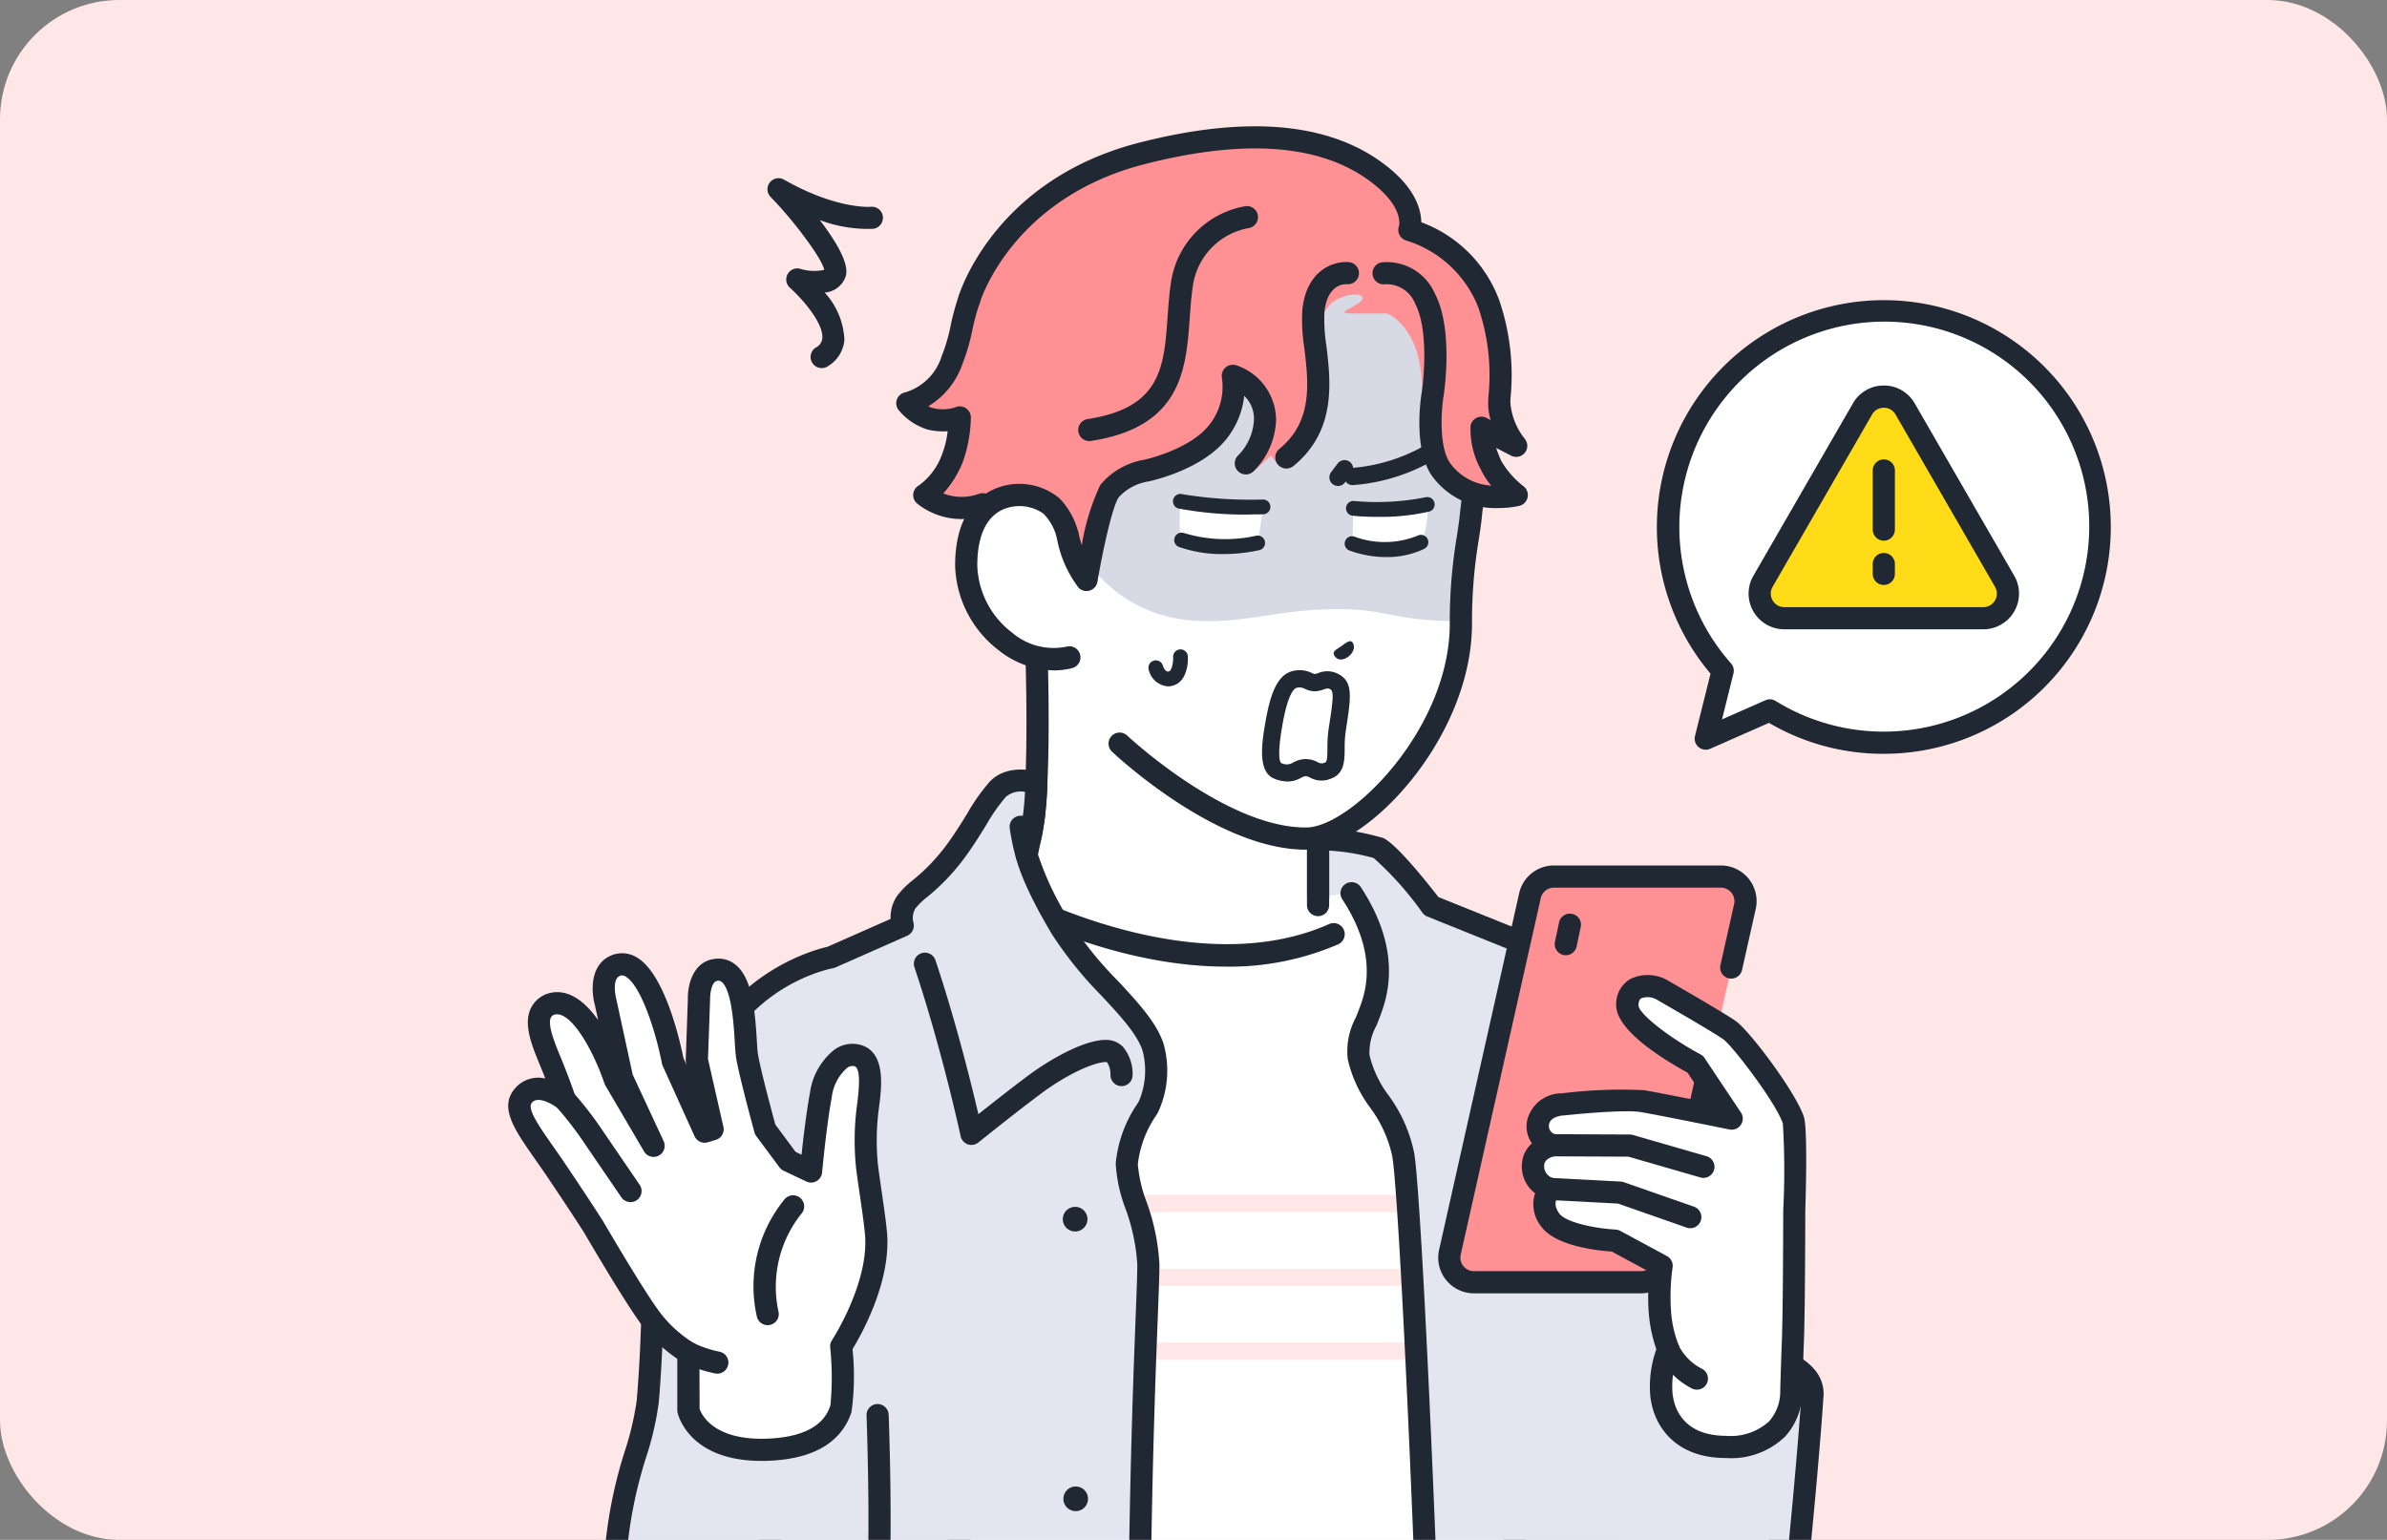 <svg xmlns="http://www.w3.org/2000/svg" xmlns:xlink="http://www.w3.org/1999/xlink" width="200" height="129.032" viewBox="0 0 200 129.032">
  <rect x="0" y="0" width="200" height="129.032" fill="#808080" stroke="none"/>
  <defs>
    <clipPath id="clip-path">
      <rect id="長方形_1368" data-name="長方形 1368" width="200" height="129.032" rx="10" transform="translate(200 1384)" fill="#fff"/>
    </clipPath>
    <clipPath id="clip-path-2">
      <rect id="長方形_1367" data-name="長方形 1367" width="134.275" height="135.137" fill="none"/>
    </clipPath>
  </defs>
  <g id="マスクグループ_19" data-name="マスクグループ 19" transform="translate(-200 -1384)" clip-path="url(#clip-path)">
    <rect id="長方形_1362" data-name="長方形 1362" width="200" height="129.032" rx="10" transform="translate(200 1384)" fill="#ffe7e8"/>
    <g id="グループ_2190" data-name="グループ 2190" transform="translate(242.581 1394.586)">
      <g id="グループ_2189" data-name="グループ 2189" clip-path="url(#clip-path-2)">
        <path id="パス_3295" data-name="パス 3295" d="M265.241,41.8a18.087,18.087,0,0,0-25.15,25.872l-1.415,5.689L244.041,71a18.087,18.087,0,0,0,21.2-29.2" transform="translate(-138.335 -22.059)" fill="#fff"/>
        <path id="パス_3296" data-name="パス 3296" d="M252.259,73.327a18.852,18.852,0,0,1-9.571-2.592l-4.923,2.17a.928.928,0,0,1-1.276-1.073l1.3-5.221a19.016,19.016,0,0,1,26.765-26.828,19,19,0,0,1-12.294,33.543m-9.5-4.564a.927.927,0,0,1,.491.141,17.231,17.231,0,0,0,22.19-3.521,17.16,17.16,0,1,0-26.257-22.1,17.231,17.231,0,0,0,.318,22.465.927.927,0,0,1,.209.843l-.958,3.852,3.632-1.6a.928.928,0,0,1,.375-.079" transform="translate(-137.05 -20.75)" fill="#202933"/>
        <path id="パス_3297" data-name="パス 3297" d="M264.533,73.457H256.2a2.063,2.063,0,0,1-1.787-3.095l4.168-7.221,4.169-7.221a2.063,2.063,0,0,1,3.573,0l4.169,7.221,4.169,7.221a2.063,2.063,0,0,1-1.786,3.095Z" transform="translate(-149.274 -32.242)" fill="#ffdc17"/>
        <path id="パス_3298" data-name="パス 3298" d="M271.546,73.064H254.871a2.991,2.991,0,0,1-2.59-4.487l8.337-14.441a2.96,2.96,0,0,1,2.59-1.5h0a2.96,2.96,0,0,1,2.59,1.5l8.338,14.441a2.991,2.991,0,0,1-2.59,4.487M263.208,54.5a1.115,1.115,0,0,0-.983.567l-8.337,14.441a1.135,1.135,0,0,0,.983,1.7h16.675a1.135,1.135,0,0,0,.983-1.7l-8.338-14.441a1.115,1.115,0,0,0-.982-.567Z" transform="translate(-147.95 -30.92)" fill="#202933"/>
        <path id="パス_3299" data-name="パス 3299" d="M278.021,74.448a.928.928,0,0,1-.928-.928V68.568a.928.928,0,1,1,1.857,0V73.52a.928.928,0,0,1-.928.928" transform="translate(-162.763 -39.731)" fill="#202933"/>
        <path id="パス_3300" data-name="パス 3300" d="M278.021,89.322a.928.928,0,0,1-.928-.928v-.825a.928.928,0,1,1,1.857,0v.825a.928.928,0,0,1-.928.928" transform="translate(-162.763 -50.892)" fill="#202933"/>
        <path id="パス_3301" data-name="パス 3301" d="M125.847,148.782l-4.183-.856V149.2l-24.7,3.323L91.6,154.581v63.738h46.515V161.336l-9.154-6.756Z" transform="translate(-53.807 -86.891)" fill="#fff"/>
        <path id="パス_3302" data-name="パス 3302" d="M90.281,220.334a.928.928,0,0,1-.928-.928V159.794a.928.928,0,0,1,.595-.866l5.362-2.063a.928.928,0,0,1,.666,1.733l-4.766,1.834v58.974a.928.928,0,0,1-.928.928" transform="translate(-52.485 -92.105)" fill="#202933"/>
        <path id="パス_3303" data-name="パス 3303" d="M179.592,213.8a.928.928,0,0,1-.928-.928V160.483l-8.777-6.477a.923.923,0,0,1-.267-.307l-2.912-5.415-2.643-.541v.131a.928.928,0,0,1-1.857,0V146.6a.928.928,0,0,1,1.114-.909l4.183.856a.927.927,0,0,1,.631.47l3.019,5.615,8.986,6.631a.929.929,0,0,1,.377.747V212.87a.928.928,0,0,1-.928.928" transform="translate(-95.281 -85.57)" fill="#202933"/>
        <path id="パス_3304" data-name="パス 3304" d="M126.865,106.9l-11.814-3.322-11.883-4.048s.651,14.567-.448,18.649a15.453,15.453,0,0,1-2.261,4.669s15.507,8.728,27.707,3.305l-1.3-2.436Z" transform="translate(-59.009 -58.462)" fill="#fff"/>
        <path id="パス_3305" data-name="パス 3305" d="M117.811,127.548c-9.718,0-18.638-4.938-19.129-5.215a.928.928,0,0,1-.288-1.366,14.463,14.463,0,0,0,2.114-4.375c1.041-3.929.418-18.2.411-18.346a.928.928,0,0,1,1.227-.92l11.859,4.04,11.789,3.315a.928.928,0,0,1,.677.894v16.818a.928.928,0,0,1-1.857,0V106.279l-11.137-3.132-.047-.015-10.6-3.612c.133,3.751.4,14.109-.531,17.576,0,.015-.009.03-.013.044a17.944,17.944,0,0,1-1.788,4.042c3.434,1.7,15.985,7.239,25.973,2.8a.929.929,0,0,1,.754,1.7,23.04,23.04,0,0,1-9.411,1.87" transform="translate(-57.687 -57.14)" fill="#202933"/>
        <path id="パス_3306" data-name="パス 3306" d="M147.223,218.449H115.987a.722.722,0,1,1,0-1.444h31.236a.722.722,0,1,1,0,1.444" transform="translate(-67.706 -127.468)" fill="#ffe7e8"/>
        <path id="パス_3307" data-name="パス 3307" d="M147.223,233.449H115.987a.722.722,0,1,1,0-1.444h31.236a.722.722,0,1,1,0,1.444" transform="translate(-67.706 -136.279)" fill="#ffe7e8"/>
        <path id="パス_3308" data-name="パス 3308" d="M147.223,248.449H115.987a.722.722,0,1,1,0-1.444h31.236a.722.722,0,1,1,0,1.444" transform="translate(-67.706 -145.089)" fill="#ffe7e8"/>
        <path id="パス_3309" data-name="パス 3309" d="M193.408,160.233c-2.115-3.571-5.229-4.249-8.8-5.636l-.1-.04-10.554-4.25s-3.337-4.356-4.437-4.876a24.732,24.732,0,0,0-5.055-.79v4.905l2.793-.341c2.063,3.14,2.7,6.22,1.849,9.085-.56,1.891-1.544,3.293-1.238,4.7.55,3,3.117,4.584,3.728,8.13.061.353.129.972.2,1.807l.1,1.262c.663,8.814,1.54,29.612,1.959,42.2h12s12.254,2.994,15.591-.759c5.128-5.768-.085-18.649-2.2-29.542-2.255-11.621-4.157-23.011-5.841-25.855" transform="translate(-96.602 -84.962)" fill="#e3e6f1"/>
        <path id="パス_3310" data-name="パス 3310" d="M176.506,222.493a.929.929,0,0,1-.928-.9c-.388-11.664-1.277-33.13-1.957-42.161l-.1-1.257c-.089-1.029-.153-1.506-.191-1.724a10.5,10.5,0,0,0-1.865-4.1,10.867,10.867,0,0,1-1.862-4.022,5.968,5.968,0,0,1,.669-3.51c.208-.516.423-1.049.592-1.621.768-2.594.184-5.391-1.735-8.312a.929.929,0,0,1,1.552-1.02c2.233,3.4,2.894,6.716,1.963,9.858-.194.656-.436,1.257-.65,1.787a4.614,4.614,0,0,0-.571,2.451,9.171,9.171,0,0,0,1.6,3.376,12.32,12.32,0,0,1,2.137,4.794c.064.373.134.989.211,1.884l.1,1.268c.681,9.062,1.573,30.564,1.961,42.243a.928.928,0,0,1-.9.958h-.031" transform="translate(-99.256 -90.138)" fill="#202933"/>
        <path id="パス_3311" data-name="パス 3311" d="M193.417,217.14a42.648,42.648,0,0,1-9.1-1.17.928.928,0,0,1,.441-1.8c3.258.8,12.247,2.259,14.677-.474,3.608-4.058,1.472-12.608-.593-20.876-.652-2.61-1.326-5.309-1.824-7.872-.409-2.108-.807-4.209-1.193-6.251-1.666-8.8-3.239-17.12-4.535-19.308-1.645-2.778-3.932-3.617-6.828-4.678-.493-.181-1-.366-1.511-.565l-.1-.04-10.565-4.254c-.023-.009-.046-.019-.068-.031a.951.951,0,0,1-.324-.269,27.291,27.291,0,0,0-4.094-4.6,17.5,17.5,0,0,0-3.729-.622v3.9a.928.928,0,0,1-1.857,0V143.32a.928.928,0,0,1,.992-.926,23.018,23.018,0,0,1,5.387.876c1.105.522,3.494,3.493,4.622,4.948l10.415,4.193c.5.194.992.374,1.475.551,2.984,1.094,5.8,2.128,7.787,5.476,1.461,2.469,2.918,10.165,4.762,19.909.386,2.04.783,4.138,1.192,6.243.488,2.514,1.156,5.189,1.8,7.776,2.282,9.138,4.438,17.77.179,22.56-1.512,1.7-4.429,2.214-7.4,2.214" transform="translate(-95.28 -83.64)" fill="#202933"/>
        <path id="パス_3312" data-name="パス 3312" d="M39.019,226.91c-.068-.306-.133-.609-.2-.911l-.007-.027Z" transform="translate(-22.8 -132.734)" fill="#e3e6f1"/>
        <path id="パス_3313" data-name="パス 3313" d="M67.9,145.3c-2.567-4.263-2.934-6.22-2.934-6.22s.386-1.777.584-3.036a27.008,27.008,0,0,0,.232-2.986s-2.084-.687-3.246.55-2.011,3.181-3.668,5.379c-1.807,2.4-3.362,3.147-3.988,4.065a2.468,2.468,0,0,0-.3,1.969l-6.017,2.658s-11.9,2.157-11.9,16.644a35.89,35.89,0,0,0,.894,6.983c.142.558,2.737,10.8,5.76,22.77,1.361,5.391-4.988,11.788-.434,15.394H74.372c.063-22,.8-33.048.8-36.042,0-3.128-1.87-6.415-1.808-8.451a10.462,10.462,0,0,1,1.817-4.78,7.388,7.388,0,0,0,.384-4.989c-.963-2.942-5.264-5.937-7.656-9.911" transform="translate(-21.537 -78.049)" fill="#e3e6f1"/>
        <path id="パス_3314" data-name="パス 3314" d="M41.563,209.087a.926.926,0,0,1-.576-.2c-3.126-2.476-1.936-6.093-.885-9.284.741-2.252,1.508-4.58,1-6.61-2.492-9.868-4.694-18.564-5.469-21.625a.939.939,0,0,1-.1-.258,39.067,39.067,0,0,1-1.112-8.1c0-14.282,11.235-17.237,12.544-17.532l5.291-2.337a3.213,3.213,0,0,1,.545-1.927,7.183,7.183,0,0,1,1.322-1.323,16.2,16.2,0,0,0,2.691-2.777c.745-.989,1.334-1.944,1.853-2.787a16.539,16.539,0,0,1,1.88-2.669c1.549-1.652,4.1-.833,4.213-.8a.929.929,0,0,1,.637.9,27.613,27.613,0,0,1-.243,3.112c-.162,1.027-.439,2.364-.548,2.877a25.16,25.16,0,0,0,2.777,5.755,30.356,30.356,0,0,0,3.9,4.813c1.677,1.8,3.261,3.509,3.843,5.288a8.278,8.278,0,0,1-.466,5.748l-.156.262a9.045,9.045,0,0,0-1.533,4.075,11.529,11.529,0,0,0,.723,3.141,17.919,17.919,0,0,1,1.086,5.283c0,.847-.056,2.277-.139,4.44-.213,5.492-.61,15.714-.656,31.6a.928.928,0,0,1-.928.926h0a.928.928,0,0,1-.926-.931c.046-15.924.444-26.168.657-31.672.083-2.141.138-3.556.138-4.367a16.54,16.54,0,0,0-1-4.724,12.449,12.449,0,0,1-.808-3.755,10.626,10.626,0,0,1,1.8-4.976l.147-.246a6.547,6.547,0,0,0,.3-4.23c-.455-1.391-1.9-2.95-3.438-4.6a32.246,32.246,0,0,1-4.131-5.12c-2.623-4.357-3.035-6.441-3.052-6.527a.937.937,0,0,1,.006-.368c0-.018.382-1.766.574-2.983.105-.669.162-1.493.191-2.084a1.941,1.941,0,0,0-1.611.429,15.354,15.354,0,0,0-1.652,2.372c-.541.878-1.153,1.872-1.951,2.931a18.089,18.089,0,0,1-2.97,3.073,6.1,6.1,0,0,0-.993.956,1.556,1.556,0,0,0-.174,1.18.941.941,0,0,1-.514,1.116l-6.017,2.659a.929.929,0,0,1-.209.064c-.453.084-11.142,2.226-11.142,15.731a34.606,34.606,0,0,0,.863,6.746c.122.48,2.727,10.76,5.762,22.781.645,2.553-.208,5.141-1.032,7.645-1.138,3.458-1.734,5.658.274,7.248a.928.928,0,0,1-.577,1.656" transform="translate(-20.216 -76.73)" fill="#202933"/>
        <path id="パス_3315" data-name="パス 3315" d="M87.193,183.888a.928.928,0,0,1-.908-.734c-.015-.072-1.572-7.292-3.881-14.181a.929.929,0,0,1,1.761-.59c1.719,5.13,3.026,10.436,3.606,12.926,1.108-.881,2.8-2.212,4.124-3.2,1.874-1.4,4.718-3.026,6.564-3.026a1.965,1.965,0,0,1,1.434.592,3.546,3.546,0,0,1,.8,2.369.928.928,0,0,1-.928.913h-.016a.928.928,0,0,1-.912-.94,1.843,1.843,0,0,0-.273-1.04c-.021-.021-.036-.037-.109-.037-.914,0-3.137.932-5.455,2.658-2.116,1.576-5.2,4.058-5.229,4.082a.929.929,0,0,1-.583.205" transform="translate(-48.376 -98.535)" fill="#202933"/>
        <path id="パス_3316" data-name="パス 3316" d="M103.24,144.2a.929.929,0,0,1-.894-.678,19.953,19.953,0,0,1-.52-2.48.928.928,0,0,1,1.843-.225,18.185,18.185,0,0,0,.465,2.2.93.93,0,0,1-.895,1.179" transform="translate(-59.808 -82.235)" fill="#202933"/>
        <path id="パス_3317" data-name="パス 3317" d="M114.692,220.463a1.032,1.032,0,1,1-1.032-1.031,1.031,1.031,0,0,1,1.032,1.031" transform="translate(-66.158 -128.893)" fill="#202933"/>
        <path id="パス_3318" data-name="パス 3318" d="M114.8,277.256a1.032,1.032,0,1,1-1.031-1.032,1.031,1.031,0,0,1,1.031,1.032" transform="translate(-66.219 -162.253)" fill="#202933"/>
        <path id="パス_3319" data-name="パス 3319" d="M213.863,152.358H199.876a2.063,2.063,0,0,0-2.013,1.611l-6.707,29.867a2.063,2.063,0,0,0,2.013,2.515h13.987a2.063,2.063,0,0,0,2.013-1.611l3.7-16.457,1.865-8.3.346-1.541.8-3.565a2.063,2.063,0,0,0-2.013-2.515" transform="translate(-112.254 -89.494)" fill="#ff9194"/>
        <path id="パス_3320" data-name="パス 3320" d="M205.834,185.958H191.848a2.991,2.991,0,0,1-2.919-3.647l6.707-29.867a2.974,2.974,0,0,1,2.918-2.336h13.987a2.991,2.991,0,0,1,2.918,3.647l-1.146,5.106a.928.928,0,0,1-1.812-.407l1.146-5.106a1.135,1.135,0,0,0-1.107-1.383H198.554a1.128,1.128,0,0,0-1.107.886l-6.707,29.867a1.135,1.135,0,0,0,1.107,1.383h13.987a1.129,1.129,0,0,0,1.107-.886l3.7-16.457a.928.928,0,0,1,1.811.407l-3.7,16.457a2.975,2.975,0,0,1-2.918,2.336" transform="translate(-110.932 -88.173)" fill="#202933"/>
        <path id="パス_3321" data-name="パス 3321" d="M213.435,163.343a.93.93,0,0,1-.909-1.121l.35-1.65a.929.929,0,0,1,1.817.386l-.351,1.65a.928.928,0,0,1-.907.736" transform="translate(-124.824 -93.887)" fill="#202933"/>
        <path id="パス_3322" data-name="パス 3322" d="M230.537,248.643l-5.074-.283-9.141,28.954a15.665,15.665,0,0,0,8.928,2.781,8.664,8.664,0,0,0,7.8-5.228c1.412-2.852,1.807-5.768,2.264-10.487.822-8.493,1.046-12.313,1.046-12.313s.265-2.858-5.824-3.423" transform="translate(-127.066 -145.885)" fill="#e3e6f1"/>
        <path id="パス_3323" data-name="パス 3323" d="M223.928,279.7a16.506,16.506,0,0,1-9.5-2.976.929.929,0,0,1,1.138-1.467,14.9,14.9,0,0,0,8.359,2.587,7.757,7.757,0,0,0,6.969-4.712c1.377-2.781,1.739-5.7,2.172-10.164.811-8.371,1.041-12.24,1.044-12.278.008-.683-1.024-2.077-4.983-2.445l-5.04-.28a.929.929,0,0,1,.1-1.854l5.074.283c2.8.26,4.756,1.011,5.84,2.236a3.073,3.073,0,0,1,.857,2.2c0,.007-.232,3.9-1.047,12.317-.44,4.544-.842,7.751-2.356,10.809-1.808,3.651-4.955,5.745-8.633,5.745" transform="translate(-125.745 -144.563)" fill="#202933"/>
        <path id="パス_3324" data-name="パス 3324" d="M218.832,208.649a8.106,8.106,0,0,1,.6-3.622,10.064,10.064,0,0,1-.7-3.034,18.408,18.408,0,0,1,.132-3.959l-3.9-2.109s-4.315-.214-5.418-1.724a1.966,1.966,0,0,1,0-2.613,2.014,2.014,0,0,1-1.446-2.033c.094-1.428,1.736-1.626,1.736-1.626a1.671,1.671,0,0,1-1.306-1.941c.269-1.41,2.054-1.478,2.054-1.478a41.949,41.949,0,0,1,6.66-.275c1.626.275,7.485,1.466,7.485,1.466l-3.049-4.566s-5.749-3.078-5.691-4.965c.059-1.91,2.053-1.752,2.9-1.261s4.734,2.724,5.663,3.38,4.7,5.6,5.348,7.543c.281.851.073,7.556.073,7.556s-.011,8.237-.113,10.882-.137,4.25-.137,4.25.275,4.69-5.455,4.69c-3.912,0-5.3-2.476-5.433-4.562" transform="translate(-122.231 -102.553)" fill="#fff"/>
        <path id="パス_3325" data-name="パス 3325" d="M222.943,212.82h0c-4.446,0-6.2-2.927-6.359-5.433a9.342,9.342,0,0,1,.524-3.681,12.25,12.25,0,0,1-.627-2.944,18.478,18.478,0,0,1,.057-3.533l-3.161-1.709c-1.135-.075-4.7-.439-5.908-2.091a2.973,2.973,0,0,1-.52-2.8,2.773,2.773,0,0,1-1.1-2.457,2.438,2.438,0,0,1,.839-1.721,2.444,2.444,0,0,1-.394-1.96,2.967,2.967,0,0,1,2.9-2.23,39.907,39.907,0,0,1,6.886-.264c.987.167,3.465.658,5.309,1.027l-1.671-2.5c-1.975-1.076-6.041-3.556-5.975-5.7a2.425,2.425,0,0,1,1.2-2.153,3.356,3.356,0,0,1,3.1.116l.2.117c1.987,1.147,4.722,2.737,5.532,3.309,1.153.815,5.011,5.944,5.694,8.01.3.909.183,5.811.119,7.876,0,.309-.012,8.257-.113,10.889-.093,2.421-.131,3.986-.137,4.208a5.606,5.606,0,0,1-1.44,3.824,6.5,6.5,0,0,1-4.944,1.8m-8.331-29.054c-1.656,0-4.194.232-5.255.348l-.066,0s-1.051.064-1.178.725a.708.708,0,0,0,.614.866.936.936,0,0,1,.7.963.924.924,0,0,1-.808.861c-.082.012-.88.142-.921.765a1.047,1.047,0,0,0,.784,1.082.94.94,0,0,1,.63.666.929.929,0,0,1-.238.88c-.147.162-.46.652.093,1.409.573.784,3.152,1.265,4.715,1.345a.927.927,0,0,1,.4.111l3.9,2.108a.929.929,0,0,1,.476.959,17.6,17.6,0,0,0-.125,3.729,9.409,9.409,0,0,0,.62,2.733.937.937,0,0,1,0,.784,7.284,7.284,0,0,0-.508,3.169c.053.866.536,3.69,4.506,3.69h0a4.765,4.765,0,0,0,3.579-1.2,3.756,3.756,0,0,0,.949-2.51c0-.021,0-.048,0-.069s.037-1.643.138-4.265c.1-2.6.112-10.765.112-10.847a65.266,65.266,0,0,0-.031-7.279c-.575-1.74-4.207-6.5-5-7.061-.553-.391-2.365-1.473-5.388-3.217l-.2-.118a1.549,1.549,0,0,0-1.263-.1c-.064.036-.233.13-.247.587-.01.68,2.518,2.681,5.2,4.118a.926.926,0,0,1,.333.3l3.049,4.566a.928.928,0,0,1-.957,1.425c-.058-.012-5.863-1.192-7.455-1.461a7.581,7.581,0,0,0-1.15-.065" transform="translate(-120.909 -101.234)" fill="#202933"/>
        <path id="パス_3326" data-name="パス 3326" d="M223.538,208.336a.93.93,0,0,1-.258-.037l-6.033-1.742-6.263-.028a.928.928,0,0,1,0-1.857h0l6.392.029a.92.92,0,0,1,.253.037l6.158,1.778a.928.928,0,0,1-.257,1.82" transform="translate(-123.388 -120.223)" fill="#202933"/>
        <path id="パス_3327" data-name="パス 3327" d="M222.028,217.763a.923.923,0,0,1-.306-.052l-5.762-2.015-5.725-.3a.928.928,0,0,1,.1-1.854l5.858.309a.931.931,0,0,1,.257.051l5.887,2.059a.928.928,0,0,1-.306,1.8" transform="translate(-122.974 -125.431)" fill="#202933"/>
        <path id="パス_3328" data-name="パス 3328" d="M236.646,250.42a.929.929,0,0,1-.418-.1,6.259,6.259,0,0,1-2.84-2.93.928.928,0,1,1,1.718-.7,4.442,4.442,0,0,0,1.958,1.976.928.928,0,0,1-.419,1.757" transform="translate(-137.05 -144.564)" fill="#202933"/>
        <path id="パス_3329" data-name="パス 3329" d="M24.827,209.112s.25,12.324-.472,20.569c-.283,3.228-2.75,8.11-2.794,14.6-.027,3.933,1.76,10.549,8.249,12.344,4.96,1.372,12.11-.439,13.624-9.362.645-3.8.181-16.447.181-16.447Z" transform="translate(-12.665 -122.831)" fill="#e3e6f1"/>
        <path id="パス_3330" data-name="パス 3330" d="M31.522,256.646a12.319,12.319,0,0,1-3.28-.444c-7.108-1.966-8.958-9.251-8.93-13.245A38.111,38.111,0,0,1,21.153,232.4a24.608,24.608,0,0,0,.956-4.122c.708-8.1.471-20.347.468-20.469a.929.929,0,0,1,1.857-.038c0,.124.242,12.469-.475,20.669a25.623,25.623,0,0,1-1.02,4.47,36.526,36.526,0,0,0-1.77,10.06c-.024,3.466,1.544,9.777,7.568,11.443a10.062,10.062,0,0,0,7.968-1.066c2.389-1.519,3.9-4.061,4.493-7.557.622-3.661.174-16.132.169-16.258a.928.928,0,0,1,.894-.962.941.941,0,0,1,.961.894c.019.52.46,12.788-.193,16.637-.675,3.978-2.518,7.026-5.328,8.813a11.561,11.561,0,0,1-6.179,1.732" transform="translate(-11.343 -121.51)" fill="#202933"/>
        <path id="パス_3331" data-name="パス 3331" d="M29.238,202.169s3.24-4.92,2.927-9.324c-.09-1.272-.6-4.352-.77-5.813a21.461,21.461,0,0,1,.09-4.976c.244-1.808.451-3.963-.955-4.269s-2.625,1.327-2.992,3.311c-.47,2.544-.826,6.422-.826,6.422l-1.9-.9L22.867,184s-1.279-4.673-1.515-6.145.018-7.545-2.584-7.231c-1.521.184-1.442,2.47-1.442,2.47l-.179,5.1,1.316,5.791-.663.2-2.671-5.9s-1.711-8.955-4.661-8.057c-1.7.569-.96,3.129-.96,3.129l1.377,6.343,2.639,5.682-3.236-5.525s-2.4-7.225-5.356-6.352c-1.739.674-.877,2.8-.059,4.784s1.207,3.208,1.207,3.208-2.194-1.747-3.431-.36c-1.137,1.275.634,3.183,2.855,6.487s3.022,4.591,3.022,4.591,3.434,5.9,4.844,7.743a11.167,11.167,0,0,0,3.074,2.76v4.816s.774,3.6,6.815,3.3c4.63-.229,5.625-2.438,5.958-3.435s.021-5.224.021-5.224" transform="translate(-1.347 -99.95)" fill="#fff"/>
        <path id="パス_3332" data-name="パス 3332" d="M21.207,210.457c-6.075,0-6.981-3.881-7.018-4.052a.939.939,0,0,1-.021-.2v-4.3a12.491,12.491,0,0,1-2.883-2.709c-1.429-1.865-4.768-7.6-4.909-7.84h0s-.819-1.308-2.991-4.539c-.388-.578-.763-1.112-1.11-1.608C.48,182.646-.817,180.794.609,179.2a2.549,2.549,0,0,1,2.5-.782c-.129-.332-.275-.7-.439-1.094-.682-1.655-1.388-3.366-.811-4.712a2.4,2.4,0,0,1,1.393-1.291c.024-.009.048-.017.073-.024,1.691-.5,3.121.683,4.211,2.226l-.273-1.259c-.334-1.192-.426-3.567,1.567-4.235a2.374,2.374,0,0,1,1.976.257c2.392,1.444,3.654,7.3,3.871,8.4l.263.582-.042-.184a.923.923,0,0,1-.023-.238l.178-5.067c-.031-1.17.41-3.165,2.26-3.389a2.26,2.26,0,0,1,1.762.513c1.336,1.114,1.592,3.618,1.755,6.3.031.509.057.949.1,1.186.2,1.253,1.219,5.036,1.448,5.88l1.7,2.294.5.238c.146-1.37.4-3.535.705-5.185a5.58,5.58,0,0,1,2.08-3.639,2.585,2.585,0,0,1,2.023-.41c2.324.506,1.9,3.625,1.677,5.3a20.425,20.425,0,0,0-.087,4.742c.066.559.184,1.37.308,2.228.2,1.386.408,2.82.466,3.628.292,4.108-2.209,8.495-2.9,9.628a21.884,21.884,0,0,1-.088,5.28c-.842,2.518-3.127,3.887-6.793,4.068-.258.013-.509.019-.751.019m-5.182-4.373c.146.44,1.137,2.731,5.841,2.5,4.258-.211,4.91-2.162,5.124-2.8a24.571,24.571,0,0,0-.024-4.861.929.929,0,0,1,.15-.579c.031-.047,3.063-4.717,2.776-8.748-.053-.741-.264-2.2-.451-3.493-.126-.871-.246-1.693-.314-2.276a22.381,22.381,0,0,1,.091-5.209c.277-2.054.2-3.144-.232-3.238a.73.73,0,0,0-.6.142,3.868,3.868,0,0,0-1.282,2.43c-.458,2.472-.811,6.3-.815,6.338a.928.928,0,0,1-1.323.753l-1.9-.9a.932.932,0,0,1-.347-.285l-1.946-2.62a.933.933,0,0,1-.15-.309c-.052-.193-1.294-4.739-1.536-6.243-.053-.328-.08-.787-.116-1.369-.085-1.4-.26-4.3-1.091-4.991a.409.409,0,0,0-.35-.1c-.614.074-.627,1.5-.626,1.517s0,.043,0,.064l-.175,4.976,1.29,5.674a.928.928,0,0,1-.641,1.1l-.663.2a.929.929,0,0,1-1.111-.507l-2.671-5.9a.9.9,0,0,1-.066-.208c-.456-2.377-1.681-6.451-3.029-7.265a.505.505,0,0,0-.45-.078c-.781.262-.344,1.966-.339,1.983s.011.04.015.06l1.355,6.243,2.6,5.589a.929.929,0,0,1-1.643.86L8.14,179a.952.952,0,0,1-.08-.176c-.85-2.549-2.752-6.116-4.177-5.764a.513.513,0,0,0-.32.276c-.269.629.361,2.157.821,3.273.821,1.992,1.217,3.228,1.233,3.28A.929.929,0,0,1,4.154,180.9c-.014-.01-1.545-1.16-2.16-.468-.448.5.545,1.919,1.8,3.713.354.5.735,1.049,1.13,1.637,2.2,3.279,3.007,4.565,3.04,4.618.048.083,3.435,5.9,4.792,7.669a10.362,10.362,0,0,0,2.789,2.514.932.932,0,0,1,.477.811Z" transform="translate(0 -98.632)" fill="#202933"/>
        <path id="パス_3333" data-name="パス 3333" d="M50.939,227.972a.929.929,0,0,1-.9-.7,11.514,11.514,0,0,1,2.331-9.865.928.928,0,0,1,1.4,1.223,9.8,9.8,0,0,0-1.928,8.184.929.929,0,0,1-.9,1.157" transform="translate(-29.201 -127.518)" fill="#202933"/>
        <path id="パス_3334" data-name="パス 3334" d="M37.7,249.485a.967.967,0,0,1-.2-.021,10.461,10.461,0,0,1-2.69-.921.928.928,0,0,1,.9-1.622,8.881,8.881,0,0,0,2.176.727.929.929,0,0,1-.194,1.837" transform="translate(-20.169 -144.971)" fill="#202933"/>
        <path id="パス_3335" data-name="パス 3335" d="M15.663,204.9a.926.926,0,0,1-.767-.4l-2.97-4.347a29.9,29.9,0,0,0-2.455-3.209.928.928,0,0,1,1.352-1.273,31.228,31.228,0,0,1,2.644,3.446l2.961,4.336a.928.928,0,0,1-.765,1.452" transform="translate(-5.415 -114.761)" fill="#202933"/>
        <path id="パス_3336" data-name="パス 3336" d="M122.324,11.859c-13.3.172-15.2,15.6-15.253,21.822-.037,4.193-.037,8.149-.037,8.149v6.2L114.1,58.689s8.507,8.028,15.672,7.956c4.221-.043,12.921-8.6,12.921-17.992a58.657,58.657,0,0,1,.835-9.073c.394-4.173,3.012-14.516-4.26-22.153-3.443-3.616-12.2-5.63-16.945-5.568" transform="translate(-62.871 -6.965)" fill="#fff"/>
        <path id="パス_3337" data-name="パス 3337" d="M139.983,20.273c-4.377-2.852-14.57-3.571-14.57-3.571s-12.857,2.139-16.789,14.671c-1.376,4.384,1.5,10.764,1.5,10.764s2.165,9.135,12.043,9.135c3.854,0,6.367-1.01,10.942-1.01,4.326,0,4.731,1.057,10.315,1l.3-5.115,1.191-9.431.109-8.235s-.662-5.36-5.04-8.212" transform="translate(-63.586 -9.811)" fill="#d7d9e4"/>
        <path id="パス_3338" data-name="パス 3338" d="M128.354,66.253c-7.428,0-15.856-7.873-16.212-8.209a.928.928,0,0,1,1.274-1.35c.082.077,8.25,7.7,14.936,7.7h.089c3.749-.038,12-8.313,12-17.064a43.43,43.43,0,0,1,.6-7.381c.1-.661.189-1.232.243-1.781s.137-1.174.236-1.9c.672-4.928,1.8-13.177-4.245-19.522-3.2-3.36-11.638-5.343-16.26-5.28-13.473.174-14.306,17.442-14.336,20.9-.036,4.141-.037,8.1-.037,8.141v6.2a.928.928,0,0,1-1.857,0v-6.2c0-.04,0-4.008.037-8.157.033-3.763.967-22.546,16.169-22.742,4.851-.05,13.944,1.987,17.63,5.857,6.658,6.992,5.41,16.139,4.739,21.054-.1.707-.179,1.317-.227,1.827-.058.6-.155,1.227-.256,1.887a41.841,41.841,0,0,0-.574,7.1c0,9.5-8.757,18.868-13.84,18.92h-.106" transform="translate(-61.55 -5.644)" fill="#202933"/>
        <path id="パス_3339" data-name="パス 3339" d="M119.18,15.549c.172.619-2.705,1.329-.915,1.329h2.961s3.012,1.039,2.951,6.693c-.028,2.568.4,6.046,2.934,7.82a5.4,5.4,0,0,0,5,.706,7.644,7.644,0,0,1-2.209-2.621,14.227,14.227,0,0,1-.751-3.017l2.913,1.513a6.543,6.543,0,0,1-1.421-3.759,16.5,16.5,0,0,0-.871-8.115,10.41,10.41,0,0,0-6.663-6.22s.344-2.174-2.166-4.37C117.6,2.584,111.016.527,100.674,3.477,89.157,6.761,86.248,15.656,86.248,15.656a45.577,45.577,0,0,1-1.833,5.979A6.255,6.255,0,0,1,81.044,24.4,3.94,3.94,0,0,0,82.962,25.7a5.183,5.183,0,0,0,2.479-.115A7.17,7.17,0,0,1,84.9,28.8a9.657,9.657,0,0,1-2.436,3.3s.2.5,1.728.881a6.834,6.834,0,0,0,3.17-.116l2.476,4.676,2.124-3.255s1.939-1.523,2.513,1.183a8,8,0,0,0,1.587,3.745s1.02-5.455,1.386-6.472a4.407,4.407,0,0,1,3.558-2.679s4.177-.666,5.931-3.1a6.5,6.5,0,0,0,1.383-4.86,3.983,3.983,0,0,1,2.7,3.69,12.576,12.576,0,0,1-1.049,4.4l1.553-1.4.579.762c3.8-2.805,3.478-7.114,3.064-10.516a5.147,5.147,0,0,1,1.431-3.041,4.144,4.144,0,0,1,1.36-.638s1.1-.24,1.223.195" transform="translate(-47.605 -1.199)" fill="#ff9194"/>
        <path id="パス_3340" data-name="パス 3340" d="M116.7,35.886a.928.928,0,0,1-.14-1.846c6.15-.946,6.395-4.333,6.7-8.621.065-.9.132-1.836.266-2.745a7.6,7.6,0,0,1,6.241-6.469.928.928,0,0,1,.271,1.837,5.749,5.749,0,0,0-4.674,4.9c-.124.842-.189,1.741-.251,2.61-.31,4.289-.661,9.15-8.274,10.321a.923.923,0,0,1-.142.011" transform="translate(-68.007 -9.513)" fill="#202933"/>
        <path id="パス_3341" data-name="パス 3341" d="M156.706,44.859a.928.928,0,0,1-.588-1.648c2.821-2.3,2.435-5.551,2.094-8.416a15.2,15.2,0,0,1-.168-3.276c.368-3.377,2.707-4.062,3.9-3.955a.928.928,0,0,1-.17,1.849c-.257-.016-1.631.021-1.881,2.307a14.117,14.117,0,0,0,.166,2.855c.357,3.007.848,7.126-2.763,10.074a.925.925,0,0,1-.587.209" transform="translate(-91.503 -16.185)" fill="#202933"/>
        <path id="パス_3342" data-name="パス 3342" d="M136.647,31.985A6.548,6.548,0,0,1,131.1,29.3c-1.583-2.238-.956-6.465-.878-6.94.218-1.376.551-5.4-.522-7.459a2.577,2.577,0,0,0-2.53-1.669.933.933,0,0,1-1.051-.779.922.922,0,0,1,.756-1.054,4.386,4.386,0,0,1,4.471,2.642c1.579,3.022.746,8.386.71,8.613-.174,1.085-.412,4.2.562,5.573a4.568,4.568,0,0,0,3.438,1.874,5.82,5.82,0,0,1-.862-1.328,7.086,7.086,0,0,1-.873-3.666.929.929,0,0,1,1.344-.674l.344.179a4.989,4.989,0,0,1-.206-1.654l.021-.355a17.514,17.514,0,0,0-.842-7.4,9.462,9.462,0,0,0-6.022-5.626.93.93,0,0,1-.634-1.222c.008-.031.39-1.423-1.893-3.335-4.147-3.473-10.687-4.093-19.44-1.845-10.922,2.806-13.659,11.2-13.77,11.555a.928.928,0,0,1-1.774-.548c.122-.4,3.117-9.732,15.082-12.806,9.365-2.406,16.461-1.659,21.094,2.22,2.132,1.786,2.556,3.442,2.571,4.44a11.042,11.042,0,0,1,6.539,6.558,19.414,19.414,0,0,1,.941,8.124l-.021.348a5.533,5.533,0,0,0,1.219,3.125.929.929,0,0,1-1.152,1.405l-1.253-.65c.1.31.24.669.421,1.078a7.5,7.5,0,0,0,1.879,2.143.929.929,0,0,1-.352,1.632,8,8,0,0,1-1.769.184" transform="translate(-53.691 0)" fill="#202933"/>
        <path id="パス_3343" data-name="パス 3343" d="M88.518,56.528a.927.927,0,0,1-.821-.494l-2.126-4.014a5.973,5.973,0,0,1-5.044-1.168.929.929,0,0,1,.173-1.509,5.515,5.515,0,0,0,1.964-2.688,7.6,7.6,0,0,0,.439-1.847,5.526,5.526,0,0,1-1.678-.141,5.141,5.141,0,0,1-2.418-1.617.929.929,0,0,1,.536-1.5A4.557,4.557,0,0,0,82.6,38.518a14.4,14.4,0,0,0,.731-2.451,20.841,20.841,0,0,1,.713-2.635A.928.928,0,0,1,85.811,34a19.2,19.2,0,0,0-.661,2.434,16.106,16.106,0,0,1-.8,2.712,6.647,6.647,0,0,1-2.867,3.569,1.673,1.673,0,0,0,.376.146,3.36,3.36,0,0,0,1.888-.06.928.928,0,0,1,1.3.855,11.6,11.6,0,0,1-.665,3.7,8.715,8.715,0,0,1-1.646,2.663,4.248,4.248,0,0,0,3,.028.928.928,0,0,1,1.125.443l2.476,4.676a.928.928,0,0,1-.819,1.363" transform="translate(-46.283 -19.259)" fill="#202933"/>
        <path id="パス_3344" data-name="パス 3344" d="M100.143,75.795C98.746,74.38,93,73.723,93,80.786c0,4.5,4.511,8.763,8.642,7.7L101.5,78.256a5.329,5.329,0,0,0-1.358-2.462" transform="translate(-54.63 -43.988)" fill="#fff"/>
        <path id="パス_3345" data-name="パス 3345" d="M99.024,88.252a7.622,7.622,0,0,1-4.627-1.69,9.256,9.256,0,0,1-3.643-7.1c0-4.4,2.115-5.924,3.376-6.442a5.271,5.271,0,0,1,5.352.8,6.292,6.292,0,0,1,1.61,2.938.928.928,0,0,1-1.822.358,4.452,4.452,0,0,0-1.108-1.99,3.5,3.5,0,0,0-3.326-.385c-1.455.6-2.224,2.231-2.224,4.724a7.365,7.365,0,0,0,2.923,5.63,5.349,5.349,0,0,0,4.558,1.168.929.929,0,0,1,.464,1.8,6.129,6.129,0,0,1-1.532.192" transform="translate(-53.308 -42.666)" fill="#202933"/>
        <path id="パス_3346" data-name="パス 3346" d="M113.864,67.383a.928.928,0,0,1-.683-.3,9.729,9.729,0,0,1-1.806-4.155.928.928,0,0,1,1.8-.437c.093.385.192.732.291,1.043a19.137,19.137,0,0,1,1.542-5.033,6.045,6.045,0,0,1,3.63-2.111c.016,0,3.681-.78,5.39-2.786a5.137,5.137,0,0,0,1.18-4.073.931.931,0,0,1,1.2-1.067,4.858,4.858,0,0,1,3.335,4.593,6.36,6.36,0,0,1-1.912,4.315.928.928,0,0,1-1.241-1.381,4.541,4.541,0,0,0,1.3-2.974,2.64,2.64,0,0,0-.816-1.995,6.958,6.958,0,0,1-1.631,3.786c-2.127,2.5-6.275,3.369-6.451,3.4a4.276,4.276,0,0,0-2.441,1.325c-.538.8-1.362,4.616-1.774,7.07a.928.928,0,0,1-.916.775" transform="translate(-65.406 -28.442)" fill="#202933"/>
        <path id="パス_3347" data-name="パス 3347" d="M167.612,105.567c.02-.227.267-.33.659-.6.38-.293.626-.46.824-.391s.481.716-.276,1.3c-.784.541-1.227-.076-1.207-.311" transform="translate(-98.454 -61.417)" fill="#202933"/>
        <path id="パス_3348" data-name="パス 3348" d="M131.525,108.686s.344,1.144,1.256.883c.88-.251.807-1.8.807-1.8Z" transform="translate(-77.257 -63.301)" fill="#fff"/>
        <path id="パス_3349" data-name="パス 3349" d="M131.635,109.347a1.8,1.8,0,0,1-1.584-1.363.619.619,0,1,1,1.185-.356c.006.019.177.557.494.467.249-.071.379-.746.359-1.179a.619.619,0,1,1,1.236-.058c.01.208.057,2.053-1.255,2.427a1.569,1.569,0,0,1-.434.063" transform="translate(-76.376 -62.421)" fill="#202933"/>
        <path id="パス_3350" data-name="パス 3350" d="M167.479,69.945a.722.722,0,0,1-.576-1.158l.548-.724a.722.722,0,0,1,1.152.871l-.548.725a.72.72,0,0,1-.576.286" transform="translate(-97.952 -39.811)" fill="#202933"/>
        <path id="パス_3351" data-name="パス 3351" d="M170.445,68.164a.722.722,0,0,1-.037-1.443,14.514,14.514,0,0,0,5.854-1.751A.722.722,0,1,1,177,66.208a15.74,15.74,0,0,1-6.521,1.955h-.038" transform="translate(-99.695 -38.102)" fill="#202933"/>
        <path id="パス_3352" data-name="パス 3352" d="M155.219,119.763a3.046,3.046,0,0,1-1.08-.221c-1.4-.531-1.129-2.759-.766-4.8.359-2.026.89-3.943,2.326-4.244a2.347,2.347,0,0,1,1.57.183c.1.042.2.073.224.08a1.312,1.312,0,0,0,.282-.075,1.983,1.983,0,0,1,1.7.073c1.26.666,1.071,1.883.613,4.823a9.536,9.536,0,0,0-.084,1.419c-.007.982-.015,2.095-1.111,2.507a1.988,1.988,0,0,1-1.779-.064.786.786,0,0,0-.387-.118h0a.863.863,0,0,0-.381.134,2.359,2.359,0,0,1-1.129.307m1.022-7.885a1.185,1.185,0,0,0-.246.029c-.2.043-.729.429-1.2,3.083-.466,2.629-.211,3.125-.122,3.215a1.012,1.012,0,0,0,1.029-.04,2.185,2.185,0,0,1,1.027-.286h.007a2.172,2.172,0,0,1,1.009.262.6.6,0,0,0,.642.013c.156-.059.17-.5.175-1.166a10.857,10.857,0,0,1,.1-1.63c.37-2.372.462-3.154.139-3.324-.189-.1-.274-.078-.57.02a2.308,2.308,0,0,1-.711.149,1.86,1.86,0,0,1-.828-.2,1.045,1.045,0,0,0-.451-.123" transform="translate(-89.919 -64.868)" fill="#202933"/>
        <path id="パス_3353" data-name="パス 3353" d="M136.407,76.17s-.064.772-.064,1.665A7.7,7.7,0,0,0,136.5,79.4a9.428,9.428,0,0,0,3.369.559,11.149,11.149,0,0,0,3.04-.315l.42-3.005Z" transform="translate(-80.087 -44.742)" fill="#fff"/>
        <path id="パス_3354" data-name="パス 3354" d="M171.506,77.116l-.088,2.955a8.012,8.012,0,0,0,3.048.5,4.465,4.465,0,0,0,2.692-.615,5.246,5.246,0,0,0,.469-1.53,6.962,6.962,0,0,0,.095-1.645Z" transform="translate(-100.69 -45.101)" fill="#fff"/>
        <path id="パス_3355" data-name="パス 3355" d="M141.626,76.383a29.994,29.994,0,0,1-6.168-.5.619.619,0,1,1,.32-1.2,35.2,35.2,0,0,0,6.746.448.611.611,0,0,1,.633.605.619.619,0,0,1-.605.632c-.051,0-.4.008-.925.008" transform="translate(-79.297 -43.86)" fill="#202933"/>
        <path id="パス_3356" data-name="パス 3356" d="M143.127,84.241,136.718,84a12.475,12.475,0,0,0,6.409.244" transform="translate(-80.307 -49.339)" fill="#fff"/>
        <path id="パス_3357" data-name="パス 3357" d="M139.31,84.3a10.748,10.748,0,0,1-3.688-.6.619.619,0,0,1,.429-1.161,11.933,11.933,0,0,0,6.046.224.619.619,0,0,1,.3,1.2,14.034,14.034,0,0,1-3.085.335" transform="translate(-79.426 -48.459)" fill="#202933"/>
        <path id="パス_3358" data-name="パス 3358" d="M172.889,76.946c-1.229,0-2.128-.088-2.2-.1a.619.619,0,0,1-.553-.678.612.612,0,0,1,.678-.553,20.918,20.918,0,0,0,6-.318.619.619,0,0,1,.3,1.2,17.961,17.961,0,0,1-4.228.445" transform="translate(-99.934 -44.22)" fill="#202933"/>
        <path id="パス_3359" data-name="パス 3359" d="M173.4,84.833a9.021,9.021,0,0,1-3.1-.548.619.619,0,1,1,.462-1.148,7.312,7.312,0,0,0,5.243-.1.619.619,0,1,1,.533,1.117,7.261,7.261,0,0,1-3.139.678" transform="translate(-99.809 -48.74)" fill="#202933"/>
        <path id="パス_3360" data-name="パス 3360" d="M57.2,26.442a.929.929,0,0,1-.5-1.714.986.986,0,0,0,.55-.795c.1-1.225-1.61-3.238-2.711-4.218a.928.928,0,0,1,.853-1.592,4.037,4.037,0,0,0,2.018.091c-.157-.943-2.672-4.265-4.485-6.1a.928.928,0,0,1,1.121-1.459c4.388,2.5,7.229,2.275,7.254,2.273a.928.928,0,1,1,.2,1.846,11.485,11.485,0,0,1-4.464-.734c1.289,1.678,2.477,3.6,2.186,4.673a1.991,1.991,0,0,1-1.776,1.4A6.24,6.24,0,0,1,59.1,24.084,2.842,2.842,0,0,1,57.694,26.3a.924.924,0,0,1-.5.144" transform="translate(-30.931 -6.186)" fill="#202933"/>
      </g>
    </g>
  </g>
</svg>
